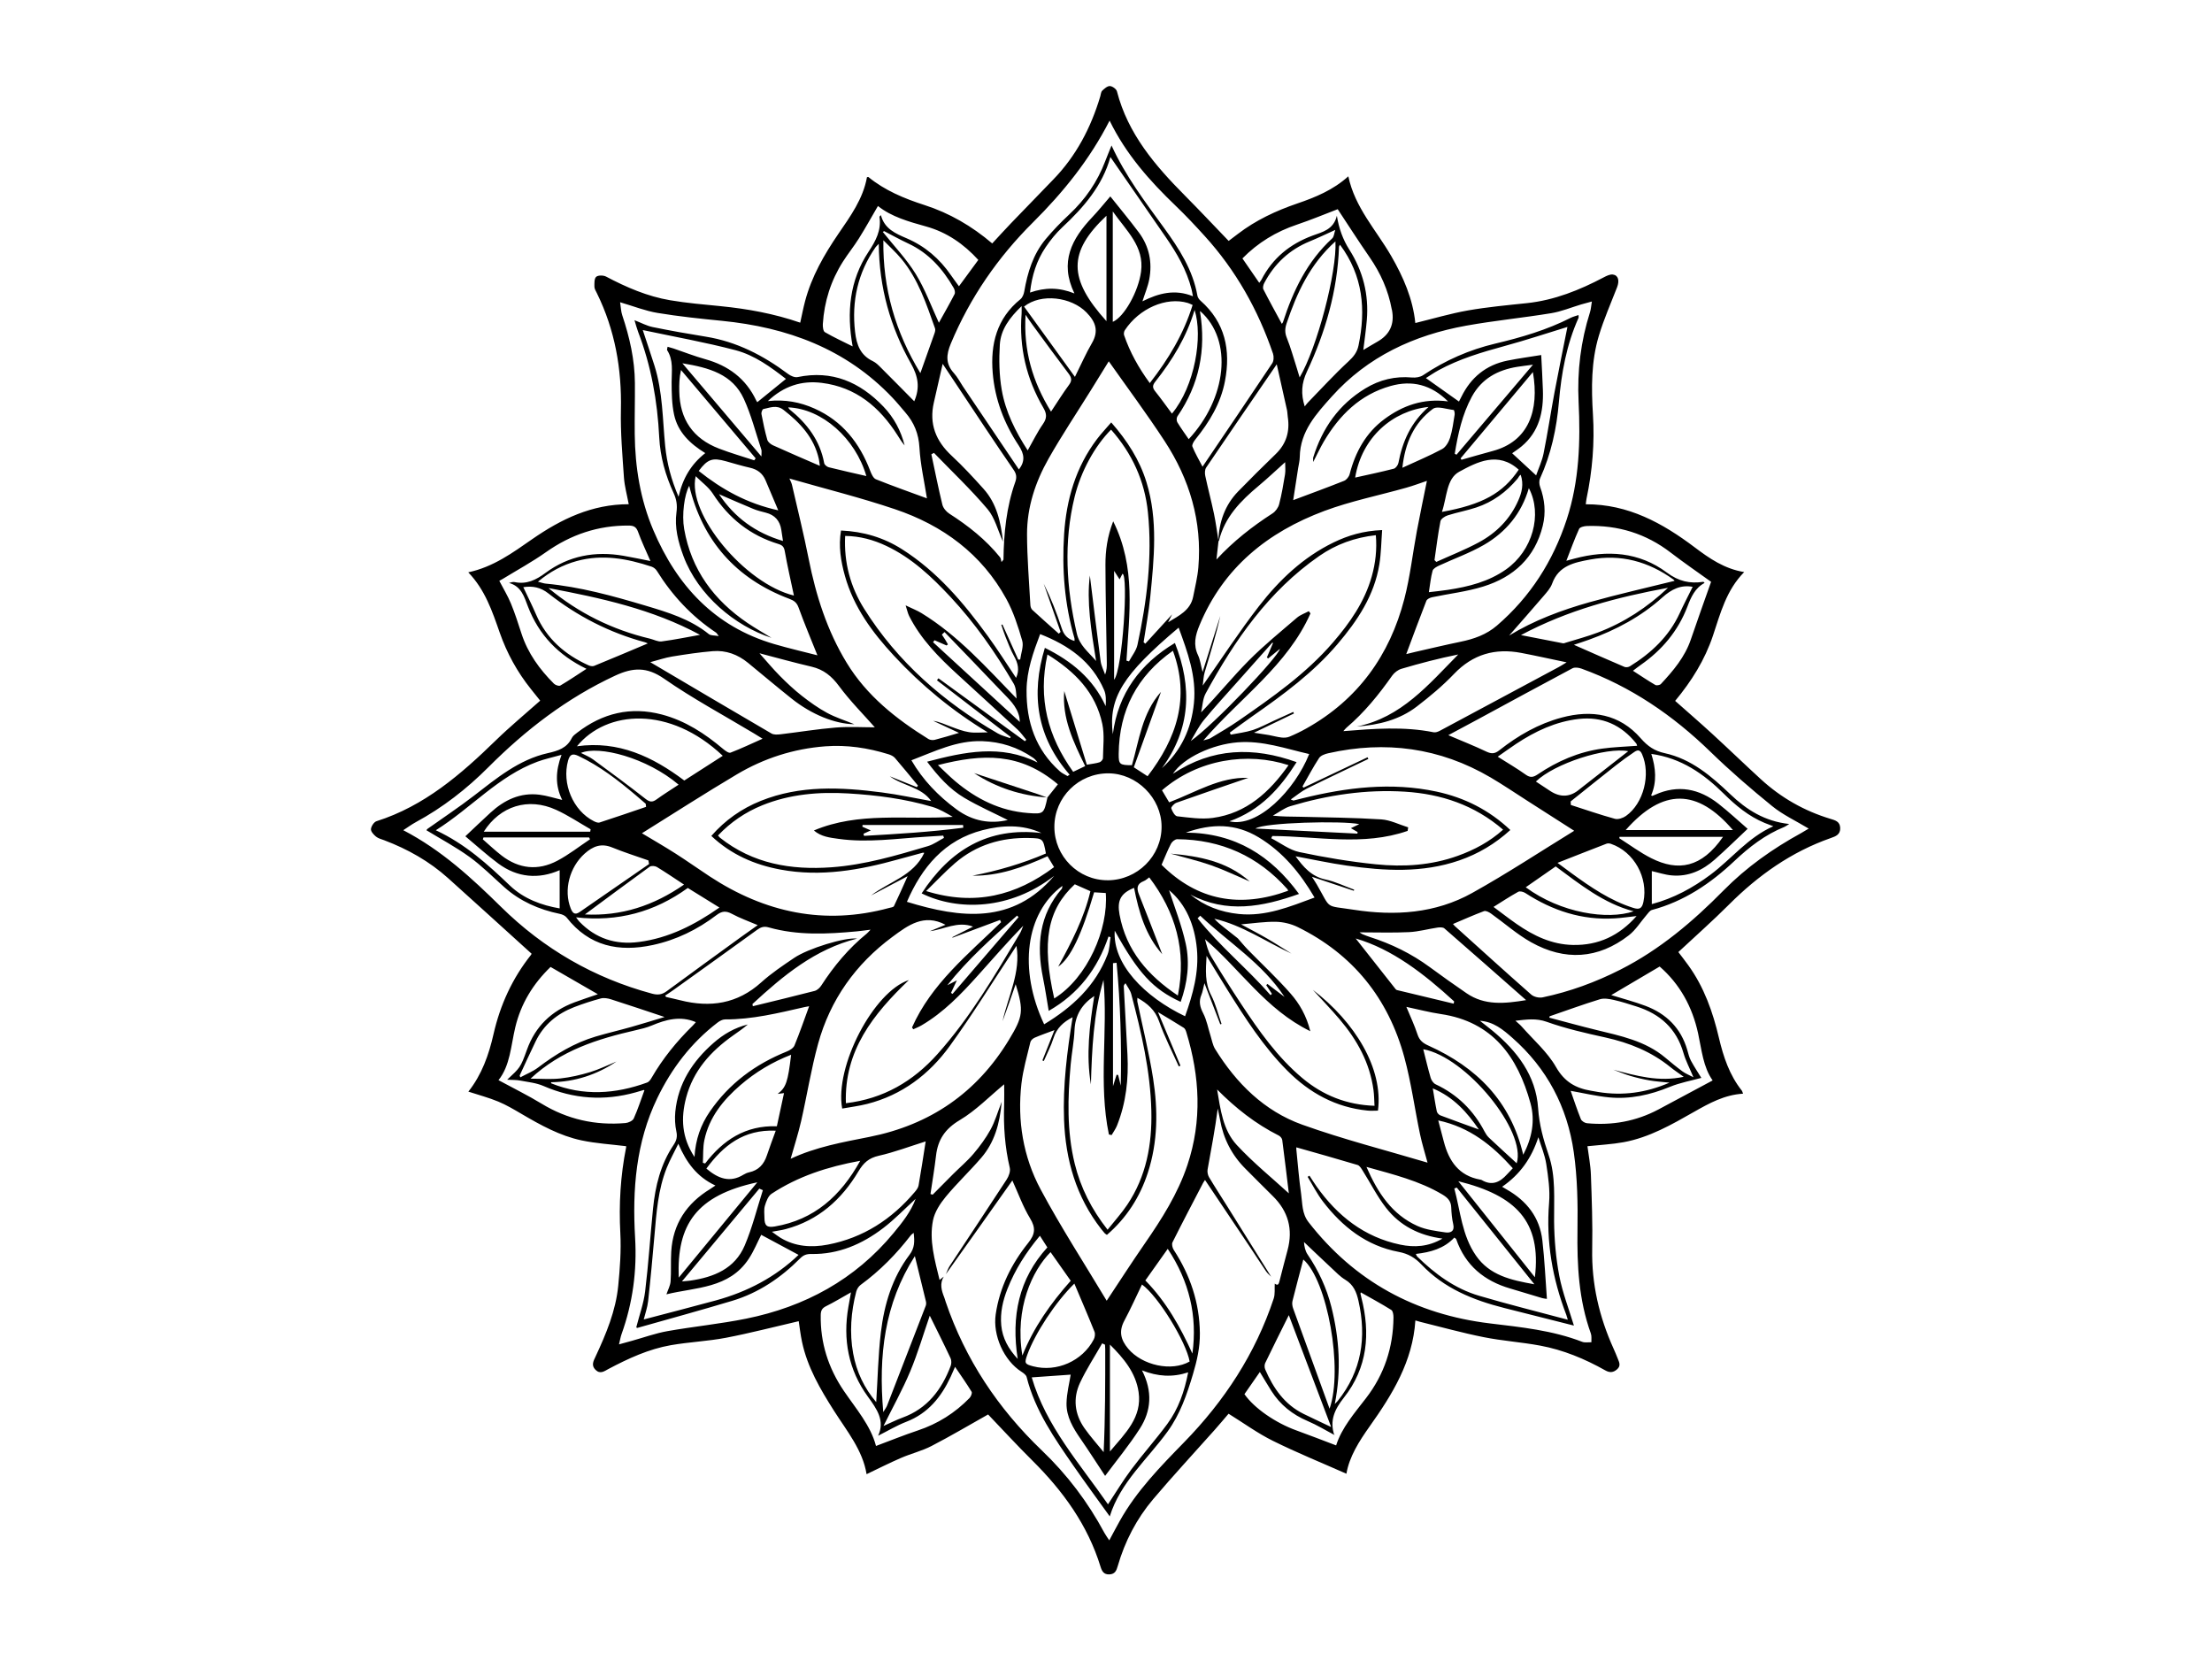 <?xml version="1.0" encoding="UTF-8"?><svg id="a" xmlns="http://www.w3.org/2000/svg" viewBox="0 0 800 600.7"><path d="M573.58,182.35c15.28-.04,27.69,6.79,39.34,15.58,5.28,3.98,10.71,7.76,17.89,8.94-6.5,6.57-8.59,14.91-11.3,23-2.92,8.73-7.73,16.44-13.67,23.58,4.52,4.01,9.03,7.9,13.42,11.93,5.9,5.41,11.66,10.98,17.57,16.39,7.3,6.69,15.7,11.48,25.19,14.34,1.68,.51,3.41,.93,3.51,3.25,.11,2.45-1.66,3.08-3.41,3.69-14.27,5-26.22,13.47-36.84,24.09-5.85,5.85-12.07,11.34-18.28,17.14,1.11,1.47,2.4,3.1,3.61,4.79,5.69,7.89,8.86,16.85,11.06,26.22,1.61,6.84,3.8,13.43,8.25,19.05,.21,.26,.27,.63,.48,1.15-6.71,.4-12.25,3.46-17.75,6.59-8.07,4.59-16.15,9.24-25.43,10.95-4.22,.77-8.54,.97-13.1,1.46,.42,3.32,1.13,6.82,1.25,10.33,.32,8.92,.65,17.85,.47,26.77-.26,12.68,2.53,24.59,7.71,36.05,.57,1.25,1.09,2.53,1.6,3.81,.52,1.28,1.08,2.49-.32,3.72-1.41,1.23-2.7,1.25-4.25,.38-7.4-4.17-15.21-7.41-23.57-8.96-6.77-1.26-13.69-1.71-20.43-3.06-7.72-1.54-15.32-3.66-22.97-5.54-.51-.13-1.01-.3-1.72-.5-.96,14.83-8.32,26.74-16.53,38.3-3.84,5.41-7.38,11-8.41,17.13-8.8-3.9-17.85-7.57-26.58-11.89-5.49-2.71-10.5-6.38-16.04-9.81-1.56,1.82-3.31,3.91-5.11,5.94-7.4,8.32-14.99,16.48-22.18,24.98-5.98,7.08-10.22,15.24-12.8,24.19-.46,1.6-.98,2.9-3.01,2.99-2.05,.09-2.71-1.18-3.2-2.76-4.64-15.08-13.56-27.38-24.62-38.36-5.6-5.56-10.95-11.38-16.05-16.71-6.87,3.86-13.56,7.83-20.46,11.4-3.48,1.8-7.4,2.74-11.02,4.31-4.19,1.81-8.27,3.88-12.47,5.88-1.39-8.67-7.1-15.56-11.81-22.96-4.94-7.78-9.58-15.69-11.53-24.84-.57-2.66-.87-5.37-1.2-7.52-8.83,2.04-17.5,4.3-26.28,5.99-6.58,1.26-13.34,1.53-19.94,2.68-8.03,1.4-15.4,4.8-22.57,8.6-1.51,.8-3,2.02-4.72,.3-1.65-1.64-.69-3.23,.04-4.8,3.81-8.18,7.3-16.51,8.19-25.57,.62-6.3,1.09-12.69,.76-19-.55-10.46,.04-20.77,2.09-31.02,.05-.25,0-.52,0-.46-5.46-.68-10.89-.99-16.16-2.11-7.8-1.66-14.75-5.51-21.58-9.52-2.77-1.62-5.56-3.29-8.51-4.51-3.43-1.42-7.05-2.37-10.78-3.59,.03,.29-.07,.06,0-.03,4.85-6.13,7.38-13.28,9.08-20.77,2.4-10.56,6.8-20.16,13.55-28.65,.16-.2,.23-.48,.21-.43-10.12-9.16-20.12-18.27-30.17-27.3-6.78-6.09-14.59-10.5-23.1-13.72-1.03-.39-2.18-.66-3-1.33-.83-.68-1.89-1.84-1.82-2.7,.09-1.03,1.08-2.57,2.01-2.86,17.32-5.49,30.54-16.95,43.21-29.29,5.06-4.93,10.53-9.44,15.99-14.3-1.1-1.38-2.23-2.79-3.36-4.2-4.93-6.16-8.68-12.97-11.28-20.41-2.7-7.7-5.27-15.47-11.38-21.8,9.11-1.95,16.07-7.1,23.14-12,10.46-7.25,21.56-12.63,34.9-12.63-.63-3.37-1.51-6.48-1.73-9.63-.56-8.16-1.28-16.34-1.1-24.5,.33-14.8-2.14-28.89-8.7-42.21-.36-.74-.87-1.52-.88-2.29-.01-1.24-.09-2.95,.64-3.6,.7-.62,2.61-.59,3.58-.08,7.35,3.88,14.94,7.16,23.15,8.55,6.06,1.03,12.21,1.54,18.34,2.15,9.72,.97,19.27,2.7,28.72,5.96,.6-2.69,1.09-5.26,1.76-7.78,2.36-8.92,6.88-16.79,12.03-24.33,4.35-6.37,8.94-12.64,10.35-20.49,.2-.03,.43-.14,.51-.07,6.02,4.91,13.01,7.79,20.33,10.15,9.01,2.9,17.09,7.59,24.46,13.87,2.33-2.51,4.53-4.95,6.81-7.32,5.04-5.25,10.1-10.48,15.17-15.69,8.35-8.56,13.7-18.81,17.1-30.17,.21-.7,.24-1.6,.7-2.05,.78-.76,1.87-1.72,2.78-1.68,.91,.04,2.33,1.07,2.55,1.92,3.95,15.34,13.77,26.79,24.55,37.65,5.31,5.35,10.48,10.85,15.85,16.43,1-.76,2.16-1.63,3.31-2.51,6.49-4.98,13.8-8.39,21.49-11.02,6.55-2.24,12.92-4.83,18.48-9.83,2.38,11.31,10.08,19.42,15.49,28.78,4.41,7.63,7.86,15.56,8.74,24.27,6.42-1.57,12.66-3.43,19.02-4.55,7.05-1.24,14.21-1.89,21.33-2.64,9.96-1.06,19.02-4.71,27.78-9.32,1.01-.53,2.24-1.15,3.28-1.03,2,.24,2.5,2.19,1.55,4.63-2.25,5.81-4.79,11.54-6.58,17.5-2.8,9.28-2.74,18.91-2.14,28.48,.64,10.28-.21,20.39-2.32,30.44-.13,.61-.17,1.23-.27,2.03Zm-194.82,106.1c1.28-1.62,2.57-3.23,3.84-4.83-13.65-11.57-27.14-11.1-43.39-6.95,2.17,2.03,4.16,4.06,6.32,5.88,7.62,6.4,16.22,10.69,26.27,11.45,5.71,.43,5.72,.28,7.02-5.6l-.05,.06Zm61.94-92.88c-.25,2.25-.51,4.51-.76,6.76,6.18-6.67,12.97-11.96,20.27-16.67,1.09-.7,2.09-2.08,2.41-3.33,.92-3.54,1.54-7.17,2.13-10.79,.22-1.35,.04-2.76,.04-4.41-3.37,3.02-6.37,5.87-9.54,8.52-6.5,5.43-12.33,11.3-14.4,19.91-.01,.06-.16,.08-.24,.12,.28-6.84,2.34-13,7.19-17.98,4.43-4.54,8.92-9.03,13.5-13.43,3.93-3.76,5.25-8.26,4.44-13.52-.13-.82-.11-1.66-.28-2.46-1.18-5.35-2.39-10.7-3.71-16.56-8.86,12.93-17.24,25.1-25.52,37.34-.51,.75-.53,2.06-.33,3.01,.97,4.56,2.18,9.07,3.14,13.64,.68,3.25,1.11,6.57,1.64,9.85Zm7,143.78c1.23,1.39,2.4,2.83,3.69,4.15,5.13,5.25,10.53,10.27,15.36,15.78,3.21,3.66,5.73,7.97,7.14,13.62-16.15-7.88-25.38-22.45-38.07-33.26,.55,2.17,1.1,4.4,2.23,6.27,3.5,5.82,7.14,11.57,10.89,17.24,6.4,9.67,13.07,19.15,22.07,26.7,7.47,6.26,16.03,9.67,26.1,10.02-.12-2.02-.12-3.86-.36-5.65-1.32-9.9-5.97-18.24-12.33-25.71-3.08-3.62-6.4-7.05-9.61-10.57,15.16,11.61,25.53,28.36,23.55,43.68-1.25,0-2.53,.11-3.78-.02-11.48-1.15-20.96-6.36-29.01-14.44-8.64-8.68-15.19-18.91-21.65-29.21-2.46-3.93-4.85-7.9-7.55-12.31-.31,5.23-.66,9.76,1.64,14.21,1.68,3.25,2.55,6.93,3.78,10.41l-.45,.16c-1.82-4.72-3.64-9.44-5.74-14.89-.5,1.98-.64,3.15-1.09,4.19-1.02,2.4-.55,4.41,.65,6.72,1.28,2.47,1.77,5.35,2.63,8.04,.52,1.64,.79,3.44,1.67,4.86,7.66,12.38,17.76,22.43,31.52,27.36,14.93,5.35,30.36,9.27,45.31,13.73-.86-3.23-1.97-6.72-2.72-10.29-1.94-9.25-3.19-18.67-5.66-27.77-5.8-21.34-18.58-37.29-38.55-47.12-2.38-1.17-5.22-1.86-7.86-1.92-4.15-.08-8.32,.57-12.65,.93,3.18,1.72,6.32,3.33,9.37,5.1,3,1.74,5.91,3.64,8.87,5.47-9.3-4.29-17.74-10.25-27.91-12.61,1.04,1.2,2.24,2.15,3.44,3.11,1.69,1.34,3.39,2.68,5.09,4.02Zm-105.62,121.44c.45-.99,.77-2.05,1.36-2.95,6.87-10.44,13.82-20.83,20.63-31.31,.77-1.18,1.42-2.96,1.13-4.22-1.77-7.49-2.31-15.06-2.04-22.72,.09-2.6,.01-5.2,.01-7.49-5.35,4.41-10.22,9.47-16.05,12.94-5.29,3.14-7.92,7.03-8.59,12.84-.54,4.64-1.33,9.26-2.01,13.89l.79,.24c2.45-2.47,4.89-4.96,7.35-7.41,2.48-2.47,5.18-4.74,7.43-7.39,2.3-2.71,4.45-5.64,6.16-8.75,1.6-2.91,2.52-6.19,4.03-10.05-.7,7.99-2.63,14.73-7.41,20.28-4.14,4.81-8.78,9.18-12.82,14.07-2.04,2.47-4.01,5.49-4.62,8.54-1.44,7.23,.62,14.28,2.38,21.55l1.51-1.21c-1.54,2.53-.82,5.01,.17,7.49,.2,.51,.34,1.05,.51,1.57,7.09,20.87,18.96,38.64,34.83,53.83,9.11,8.71,16.62,18.64,22.58,29.75,.44,.82,1.02,1.58,1.77,2.73,1.42-2.64,2.57-4.82,3.77-6.97,6.08-10.89,14.71-19.69,23.32-28.52,14.58-14.94,25.76-32.01,32.37-51.91,.56-1.67,.28-3.62,.39-5.44,1.18,.89,1.46,.12,1.71-.88,.95-3.73,1.91-7.46,2.91-11.17,2.06-7.61,.27-14.14-5.38-19.66-3.29-3.22-6.51-6.51-9.77-9.76-4.98-4.96-8.05-10.9-9.26-17.81-.24-1.35-.55-2.68-.83-4.02-.96,7.48-2.37,14.75-3.67,22.05-.15,.87,.07,1.98,.52,2.75,2.11,3.55,4.38,7.02,6.57,10.52,5.31,8.49,10.61,16.99,15.91,25.49-.62-.64-1.34-1.21-1.83-1.93-1.97-2.89-3.85-5.83-5.79-8.73-5.4-8.07-10.82-16.14-16.31-24.32-.29,.44-.51,.72-.68,1.04-3.72,7.15-7.48,14.28-11.08,21.49-.35,.69-.02,2.03,.46,2.77,5.96,9.15,9.31,19.09,9.44,30.06,.06,5.11-1.02,9.91-2.5,14.87-2.21,7.39-4.64,14.47-9.19,20.74-7.3,10.06-17.11,18.4-20.9,30.68-4.41-6.14-8.82-12.1-13.04-18.19-6.96-10.04-13.97-20.07-17.02-32.2-.18-.73-1.09-1.41-1.81-1.87-6.45-4.1-10.49-13.24-9.38-20.81,1.42-9.74,5.69-18.23,11.71-25.77,2.56-3.2,2.85-5.44,.71-8.96-2.57-4.23-4.26-9-6.4-13.68-3.69,5.21-7.35,10.38-11.01,15.55-4.36,6.14-8.72,12.28-13.09,18.42Zm-.11-126.37c-7.8-4.15-13.54,.16-19.23,4.37-13.31,9.85-22.48,22.73-26.87,38.67-2.53,9.19-4.01,18.66-6.13,27.96-1.03,4.49-2.46,8.89-3.79,13.61,9.19-4.31,18.86-6,28.47-7.91,21.95-4.36,38.84-15.92,50.47-35.1,5.13-8.47,5.4-10.43,2.44-20.12-.82,2.34-1.59,4.57-2.38,6.81-.78,2.19-1.57,4.38-2.36,6.57,2.06-9.17,6.63-17.75,5.03-27.24-.08,.11-.41,.62-.74,1.13-7.76,11.72-15.14,23.7-23.38,35.07-7.44,10.27-17.3,17.76-29.89,20.96-2.96,.75-6.02,1.13-9.02,1.67-2.81-15.17,11.33-42.28,24.12-46.47-12.87,12.3-23.43,25.49-22.78,44.53,13.61-1.59,24.33-7.94,33.07-17.7,11.84-13.23,20.78-28.48,29.83-43.64,.53-.88,.84-1.89,1.25-2.84-5.73,5.89-11.02,11.99-16.42,18-6.1,6.79-12.41,13.37-20.39,18.04-.94,.55-1.97,.95-2.96,1.41l-.47-.65c7-15.78,20.23-26.41,32.22-38.07l-.38-.81-17.18,6.41-.08-.19c2.49-1.27,4.98-2.53,7.49-3.81-5.58-2.1-10.43,1.01-15.59,1.64,1.9-.78,3.8-1.55,5.65-2.31Zm-64.26-189.38c6.23-.68,11.66,.38,16.83,2.68,10.09,4.49,16.36,12.45,20.2,22.58,.43,1.12,1.1,2.63,2.04,3.01,6.07,2.44,12.24,4.61,18.46,6.9-.94-6.04-2.36-12.17-2.71-18.36-.28-5.02-1.95-9.06-5.11-12.71-1.56-1.81-3.07-3.67-4.72-5.4-16.77-17.64-37.98-25.39-61.66-27.73-7.76-.77-15.54-1.58-23.23-2.85-4.37-.72-8.59-2.41-13.54-3.86,.28,1.8,.31,3.31,.77,4.68,2.67,7.97,4.52,16.08,4.58,24.52,.05,6.17-.13,12.34-.06,18.5,.13,11.96,2.02,23.64,6.71,34.68,8.53,20.11,22.19,34.92,43.75,41.23,5.2,1.52,10.5,2.74,15.61,4.06-2.33-5.85-4.73-11.5-6.81-17.26-.65-1.78-1.6-2.52-3.28-3.14-19.49-7.32-31.49-21.18-36.27-40.89-1.76,3.13-2.74,10.5-1.83,15.64,2.59,14.74,10.75,25.72,22.93,33.97,2.81,1.9,5.77,3.58,8.66,5.36-13.15-4.25-26.56-15.34-31.85-29.55-1.91-5.14-3.28-10.41-2.52-15.89,.35-2.53,0-4.67-1.03-6.89-2.95-6.4-4.86-13.14-5.21-20.16-.65-13.13-2.92-25.88-7.64-38.17-.49-1.29-.82-2.63-1.31-4.2,2.47,.95,4.46,2.05,6.58,2.48,6.37,1.3,12.78,2.44,19.19,3.47,11.18,1.79,20.85,6.81,29.8,13.5,.92,.69,2.38,1.33,3.4,1.12,12.51-2.6,22.58,1.81,31.07,10.68,3.78,3.95,6.32,8.68,7.66,14.03-1.02-1.15-1.79-2.45-2.6-3.73-6.47-10.15-15.02-17.36-27.39-18.89-7.3-.91-13.7,1.14-19.49,6.6Zm293.19-31.1c0,.51,.08,.81-.01,1.02-4.35,9.68-6.19,19.93-7.09,30.42-.82,9.57-2.83,18.86-6.83,27.66-.38,.84-.3,2.11,.03,3.01,1.69,4.62,2.13,9.28,.96,14.08-2.83,11.56-10.56,18.56-21.5,21.96-6.01,1.87-12.37,2.58-18.56,3.89-.75,.16-1.79,.66-2.03,1.27-2.5,6.38-4.86,12.81-7.28,19.28,.82-.2,2.03-.51,3.24-.79,5.46-1.24,10.9-2.54,16.38-3.67,4.84-1,9.33-2.55,13.17-5.85,12.1-10.41,20.31-23.33,25.26-38.43,4.54-13.88,4.98-28.18,4.28-42.56-.54-11.06,.78-21.81,4.13-32.35,.34-1.08,.4-2.25,.67-3.85-1.63,.45-2.75,.73-3.87,1.06-3.6,1.07-7.13,2.56-10.81,3.16-10.23,1.68-20.59,2.68-30.79,4.52-18.83,3.4-35.6,11.15-48.58,25.61-5.58,6.23-11.45,12.57-11.59,21.84-.02,1.36-.37,2.73-.59,4.09-.61,3.92-1.22,7.84-1.79,11.55,6.27-2.36,12.38-4.58,18.41-6.99,.87-.35,1.77-1.48,2.01-2.42,2.06-7.99,5.86-14.92,12.56-19.89,6.65-4.93,14.09-7.59,23.02-6.41-6.14-6.1-13.05-7.74-20.78-5.57-11,3.09-18.52,10.54-24.16,20.12-1.31,2.23-2.39,4.59-3.82,7.36,0-.94-.09-1.33,.01-1.66,3.28-10.58,9.27-19.12,18.84-24.94,5.18-3.15,10.79-4.5,16.89-3.95,1.32,.12,2.95-.13,4.01-.84,8.03-5.39,16.73-9.2,26.1-11.42,9.4-2.23,18.62-4.92,27.27-9.32,.85-.43,1.81-.65,2.82-1Zm76.2,184.03c-1.01,.61-1.36,.89-1.77,1.06-6.94,2.8-12.7,7.26-18.1,12.36-8.59,8.1-18.19,14.58-29.8,17.67-.74,.2-1.32,1.1-1.89,1.76-2.15,2.48-3.92,5.44-6.46,7.41-11.12,8.62-23.15,9.3-35.29,2.52-5.17-2.89-9.69-6.94-14.55-10.4-.72-.51-1.87-1.12-2.53-.87-3.75,1.4-7.41,3.04-11.22,4.65,.27,.3,.49,.59,.75,.83,9.16,8.25,18.28,16.55,27.54,24.69,.96,.85,2.86,1.28,4.14,1.01,9.83-2.06,19.19-5.5,28.17-10.06,14.22-7.22,26.17-17.36,37.26-28.61,8.28-8.4,17.78-15.11,28.08-20.75,.83-.46,1.64-.97,2.71-1.61-4.66-2.81-9.32-4.97-13.19-8.11-7.7-6.25-15.23-12.75-22.34-19.66-13.57-13.19-28.81-23.62-46.66-30.08-.99-.36-2.41-.56-3.24-.12-11.52,6.12-22.96,12.36-34.43,18.57-3.46,1.87-6.92,3.72-10.48,5.62,4.78,2.04,9.36,3.84,13.79,5.95,1.84,.87,3.05,.78,4.65-.48,6.76-5.34,14.14-9.58,22.53-11.83,10.97-2.95,20.96-1.31,28.64,7.5,2.52,2.89,5.01,4.57,8.64,5.36,9.65,2.11,16.86,8.3,23.76,14.88,5.85,5.58,12.4,9.77,21.28,10.74Zm-147.23-106.3c-.33,4.38-.36,8.42-1,12.36-1.82,11.29-7.92,20.41-15.15,28.9-8.8,10.33-19.62,18.28-30.65,25.98-2.8,1.95-5.53,3.99-8.29,6l.33,.75c2.67-.54,5.41-.84,7.99-1.67,2.6-.84,5.03-2.21,7.54-3.34,2.36-1.07,4.73-2.14,7.09-3.21l.24,.57c-4.63,2.23-9.26,4.45-14.45,6.95,2.31,.36,3.85,.57,5.37,.84,1.53,.28,3.04,.72,4.59,.9,.94,.11,2.02,.05,2.87-.31,2.11-.88,4.19-1.89,6.18-3.01,18.61-10.44,30.08-26.41,35.37-46.8,2.09-8.05,3-16.41,4.54-24.61,1.14-6.09,2.43-12.15,3.62-18.08-2.3,.77-4.84,1.73-7.45,2.47-9.88,2.79-20.03,4.82-29.61,8.39-20.49,7.64-36.56,20.51-45.19,41.36-1.51,3.64-2.32,7.04-.53,10.81,.78,1.64,.99,3.55,1.65,6.09,2.28-7.22,4.34-13.75,6.4-20.28-1.5,6.9-3.63,13.59-5.63,20.33-.47,1.6-.5,3.33-.72,4.86,6.81-9.68,13.18-19.48,20.31-28.68,7.36-9.5,16.03-17.76,27.05-23.1,5.24-2.54,10.73-4.18,17.51-4.46ZM401.3,43.61c-7.19,14.09-16.78,25.94-27.71,36.81-12.72,12.65-22.73,27.14-29.69,43.77-1.72,4.11-1.96,7.37,1.11,10.75,1.28,1.41,2.17,3.19,3.24,4.79,6.75,10.02,13.5,20.04,20.25,30.04,2.32-3.01,1.99-5.56-.1-8.72-5.23-7.9-8.58-16.64-9.37-26.18-.87-10.43,1.44-19.72,10.02-26.67,.74-.6,1.21-1.79,1.38-2.78,1.19-6.88,3.19-13.45,7.72-18.9,2.64-3.18,5.54-6.16,8.56-8.98,5.82-5.44,10.19-11.81,13.01-19.25,.67-1.76,1.4-3.49,2.28-5.68,5.08,11.12,12.15,20.39,18.99,29.81,5.42,7.46,10.42,15.15,12.07,24.5,.12,.66,.61,1.36,1.12,1.81,8.94,7.88,10.98,17.87,8.85,29.07-1.53,8.07-5.67,14.86-10.75,21.16-.56,.7-1.28,1.9-1.04,2.51,.97,2.39,2.29,4.63,3.67,7.29,8.58-12.68,16.95-24.99,25.2-37.38,.58-.87,.64-2.46,.29-3.5-5.4-15.84-13.46-30.17-24.75-42.58-3.34-3.68-6.74-7.32-10.33-10.76-9.47-9.07-18.11-18.77-24.03-30.95ZM154.23,300.22c.04-.06,.16-.33,.36-.48,5.6-3.99,11.35-7.78,16.79-11.98,8.24-6.35,16.28-13.07,26.74-15.42,3.71-.83,6.91-1.82,8.7-5.49,.38-.78,1.23-1.37,1.95-1.93,9.15-7.05,19.31-9.52,30.6-6.54,8.45,2.23,15.56,6.88,22.15,12.45,.77,.65,2.04,1.58,2.68,1.34,3.88-1.49,7.64-3.28,11.6-5.04-1.13-.69-2.13-1.33-3.15-1.94-10.87-6.53-22.09-12.55-32.48-19.77-6.24-4.33-11.25-4.09-17.73-1.08-17.45,8.12-32.33,19.58-45.81,33.09-7.84,7.85-16.52,14.62-26.31,19.91-1.42,.77-2.73,1.74-4.47,2.87,13.82,7.19,24.73,17.27,35.37,27.74,15.45,15.2,33.62,25.72,54.6,31.37,2.1,.57,3.63,.35,5.33-.91,8.88-6.55,17.83-13.02,26.76-19.51,1.97-1.43,3.97-2.82,6.13-4.36-3.32-1.42-6.45-2.52-9.33-4.08-2.16-1.16-3.62-1.04-5.61,.47-6.87,5.23-14.53,8.98-23.01,10.8-12.24,2.63-23.02,.48-31.16-9.94-.54-.69-1.61-1.15-2.51-1.33-7.52-1.56-14.32-4.55-20.1-9.7-4.11-3.67-8.03-7.63-12.47-10.85-4.95-3.59-10.4-6.49-15.65-9.7Zm214.01-61.69l.73-.05c.29-2.28,1.31-4.78,.73-6.8-1.5-5.17-3.18-10.42-5.75-15.11-8.91-16.27-22.99-26.61-40.26-32.43-12.54-4.23-25.42-7.43-38.19-11.1,.27,.65,.73,1.43,.93,2.28,2.05,8.92,4.26,17.82,6.04,26.79,2.63,13.25,6.67,25.95,13.73,37.54,7.27,11.95,17.91,20.34,29.58,27.59,.6,.37,1.58,.47,2.29,.29,2.81-.71,5.59-1.58,8.76-2.51-3.33-1.55-6.33-2.95-9.33-4.36,2.3,.34,4.33,1.33,6.44,2.11,2.13,.79,4.3,1.64,6.53,1.99,2.14,.34,4.37,.07,6.77,.07-12.73-7.7-23.97-16.97-33.96-27.74-7.81-8.42-14.55-17.56-17.7-28.84-1.48-5.31-2.38-10.7-1.42-16.41,8.1,.36,15.39,2.53,22.03,6.74,12.75,8.08,22.29,19.37,31.04,31.39,3.6,4.94,6.86,10.12,10.24,15.16,1.31-2.78,.72-5.29-.72-7.86-1.25-2.23-2.14-4.66-3.11-7.04-.57-1.4-1-2.86-1.5-4.29l.4-.11c1.91,4.23,3.82,8.47,5.73,12.7Zm13.15,133.96c-2.76,1.04-5.01,1.81-7.18,2.75-.64,.28-1.4,.95-1.55,1.57-1.18,4.99-2.66,9.97-3.24,15.04-1.54,13.39,.62,26.45,6.93,38.24,7.42,13.86,16.02,27.1,23.9,40.27,4.56-6.87,9.03-13.82,13.73-20.61,6.19-8.95,12.01-18.1,15.47-28.48,5.35-16,4.48-32.02-.39-47.97-.18-.59-.45-1.32-.92-1.62-2.86-1.82-5.79-3.54-9.34-5.68,2.93,6.98,5.53,13.17,8.13,19.36l-.61,.26c-2.42-5.43-5.17-10.73-7.13-16.32-1.44-4.11-4.21-6.43-7.84-8.48,0,.6-.08,1.05,.01,1.46,1.92,9.24,4.22,18.42,5.68,27.73,1.79,11.44,1.73,22.92-1.92,34.11-2.88,8.82-7.73,16.35-14.79,22.43-.41-.3-.66-.42-.83-.62-.43-.48-.83-.98-1.23-1.49-9.06-11.6-12.9-24.99-13.44-39.48-.47-12.44,1.1-24.73,3.1-37.12-3.35,1.73-5.78,3.94-6.92,7.56-.9,2.85-2.32,5.53-3.5,8.28l-.51-.22c1.41-3.54,2.81-7.07,4.38-11Zm153.82-3.37c1.54,1.21,3.11,2.4,4.63,3.65,8.86,7.34,15.67,16.19,16.44,27.96,.4,5.99,1.9,11.36,3.79,16.88,2.68,7.8,1.9,15.96,1.99,24.06,.07,6.57,.64,13.22,1.87,19.67,1.17,6.13,3.5,12.05,5.3,18.01-8.44-2.13-16.85-4.25-25.26-6.38-11.2-2.84-21.69-7.08-29.85-15.67-2.33-2.45-4.76-3.95-8.31-4.61-11.58-2.17-20.34-9.06-27.36-18.22-2.12-2.76-3.7-5.93-5.53-8.92l.67-.4c.86,1.3,1.67,2.63,2.57,3.89,7.55,10.66,17.26,18.32,30.26,21.04,5.06,1.06,10.16,.8,15.26-2.19-8.55-1.14-15.4-4.73-20.37-11.09-3.25-4.15-5.64-8.97-8.47-13.46-.49-.79-1.1-1.84-1.86-2.07-7.35-2.21-14.74-4.27-22.12-6.37,0-.19-.07,.25-.03,.67,.55,5.4,.97,10.81,1.74,16.18,.5,3.47,.24,7.06,2.69,10.21,16.72,21.47,38.76,33.36,65.58,36.6,11.32,1.37,22.63,2.5,33.38,6.66,.98,.38,2.22,.12,3.33,.16-.05-1.05,.15-2.2-.19-3.15-4.39-12.15-5.03-24.72-4.84-37.51,.14-9.35-.02-18.81-1.34-28.05-2.32-16.33-9.69-30.36-22.21-41.37-3.35-2.95-6.83-5.88-11.79-6.17Zm-303.07-67.82c3.88,2.33,8.09,4.75,12.18,7.36,4.19,2.67,8.23,5.56,12.38,8.28,20,13.1,41.48,17.74,64.9,11.38,.6-.16,1.51-.25,1.71-.66,1.63-3.37,3.13-6.8,4.94-10.82-4.88,2.58-9.05,4.77-13.21,6.97,6.54-5.03,15.34-7.07,19.23-15.4-.18-.02-.37-.1-.53-.06-2.92,.78-5.84,1.57-8.76,2.38-14.01,3.91-28.12,6.44-42.71,3.72-9.4-1.75-17.83-5.41-25.01-12.17,5.02-5.74,10.98-9.9,17.88-12.67,14.24-5.73,28.99-4.97,43.77-3.06,6.06,.78,12.05,2.09,17.88,3.13-3.57-5.12-10.19-5.46-14.99-8.96,3.26,1.31,6.51,2.61,9.77,3.92l.44-.54c-2.77-3.35-5.51-6.73-8.35-10.02-.56-.65-1.51-1.08-2.36-1.34-7.44-2.31-15.04-3.45-22.83-2.86-11.46,.87-22.18,4.32-32.01,10.16-11.66,6.92-23.06,14.27-34.29,21.27Zm60.47,62.57c-.4,.07-1,.17-1.6,.3-9.5,2.16-18.96,4.51-28.81,4.46-.9,0-1.93,.57-2.69,1.15-9.54,7.3-16.63,16.6-21.82,27.36-7.7,15.97-9.02,33.04-8,50.37,.71,12.03-.84,23.63-4.9,34.94-.35,.97-.51,2.02-.92,3.69,1.99-.55,3.36-.92,4.73-1.3,4.24-1.18,8.42-2.7,12.73-3.47,9.49-1.69,19.12-2.62,28.55-4.53,21.18-4.29,39.33-14.1,53.27-30.93,3.18-3.83,6.31-7.79,8-12.39-3.87,3.53-7.56,7.4-11.76,10.6-7.61,5.8-16.16,9.51-25.95,9.34-1.75-.03-2.86,.38-4.05,1.58-6.97,7.01-15.01,12.47-24.52,15.34-11.39,3.43-22.88,6.55-34.33,9.8-.13,.04-.31-.13-.43-.18,1.1-4.34,2.67-8.6,3.21-12.99,1.21-9.94,1.85-19.95,2.85-29.92,.82-8.21,2.75-16.11,7.45-23.08,1.03-1.53,1.42-2.92,1-4.85-.5-2.3-.61-4.77-.39-7.12,1-10.27,6.26-18.27,13.83-24.9,3.6-3.16,7.68-5.54,12.41-6.68-1.74,1.48-3.61,2.76-5.46,4.07-8.01,5.68-14.3,12.65-16.87,22.43-1.92,7.31-1.64,14.31,3.03,21.42,.38-6.38,2.28-11.66,5.55-16.42,6.99-10.17,16.47-17.15,27.85-21.73,1.07-.43,2.38-1.23,2.77-2.19,1.91-4.65,3.55-9.41,5.29-14.16Zm129.84-138.84c3.82-2.34,8.11-4.29,9.08-9.29,.68-3.51,1.57-7.01,1.87-10.55,1.4-16.67-3.17-31.89-12.21-45.71-6.47-9.89-13.54-19.39-20.19-28.83-2.02,3.27-4.23,6.85-6.45,10.43-5.14,8.27-10.56,16.37-15.35,24.83-4.75,8.39-7.78,17.54-7.76,27.29,.02,8.54,.75,17.07,1.21,25.6,.03,.6,.28,1.35,.7,1.74,3.15,2.91,6.38,5.75,9.58,8.61l.65-.64c-2.04-5.82-4.07-11.64-6.11-17.45,2.61,5.24,4.74,10.66,6.53,16.18,.79,2.43,2.14,3.83,4.6,4.54,0-.41,.06-.69,0-.94-3.59-12.33-4.58-24.94-3.75-37.68,.81-12.5,4.19-24.21,11.88-34.36,1.57-2.07,3.38-3.97,5.16-6.05,5.83,6.66,10.26,13.55,12.74,21.6,4.24,13.74,2.73,27.68,1.37,41.59-.54,5.46-1.59,10.87-2.4,16.3l.61,.53c3.26-3.56,6.52-7.12,9.71-10.61-.44,.86-.96,1.87-1.47,2.89Zm52.03,92.03c.82,1.3,1.34,2.05,1.79,2.83,5.29,9.15,2.63,7.43,13.3,9.08,14.91,2.31,29.54,1.36,42.88-6.07,12.69-7.07,24.84-15.09,36.88-22.48-5.46-3.49-11.09-7.1-16.74-10.71-4.49-2.87-8.9-5.87-13.49-8.57-18.39-10.78-38.05-13.4-58.74-8.75-1.19,.27-2.7,.81-3.3,1.73-2.17,3.31-4.02,6.84-5.99,10.28l.35,.43c7.73-3.66,15.45-7.32,23.18-10.99l.28,.6c-7.43,3.56-14.89,7.07-22.27,10.74-1.94,.96-3.63,2.43-5.79,3.91,.82,.34,.92,.42,.99,.4,1.06-.26,2.12-.54,3.18-.8,16.04-3.95,32.19-5.95,48.59-2.43,10.07,2.17,18.97,6.63,26.65,13.88-5.5,5-11.58,8.62-18.43,10.99-13.37,4.61-27,3.82-40.65,1.89-6.25-.88-12.42-2.24-18.6-3.38,2.78,3.79,5.7,7.32,10.85,8.4,3.55,.75,6.91,2.42,10.36,3.68l-.14,.39c-4.83-1.61-9.66-3.23-15.15-5.06Zm-75.38,37.26c-3.64,12.33-4.19,25.05-4.56,37.81-1.81-10.71-.48-21.32,1.22-31.97-4.51,3.01-6.92,6.96-7.15,12.38-.17,4.12-1.01,8.21-1.38,12.33-1.08,12.04-1.45,24.07,1.46,35.95,2.13,8.66,6.06,16.46,11.88,23.86,2.52-3.17,5.07-5.96,7.14-9.06,6.86-10.24,8.97-21.78,8.69-33.88-.33-14.44-3.61-28.4-7.27-42.27-.37-1.39-1.37-2.62-2.07-3.92-.59,.58-.65,.91-.63,1.24,.44,8.18,.91,16.36,1.33,24.54,.45,8.82-.49,17.45-3.79,25.71-.48,1.2-1.28,2.27-1.93,3.41l-.99-.2c-3.86-18.49-.3-37.27-1.96-55.91Zm8.29-115.43l.92,.28c1.05-1.99,2.61-3.87,3.07-5.98,3.4-15.79,5.44-31.73,3.78-47.92-1.16-11.4-5.74-21.32-13.33-29.91-5.92,5.96-10.91,15.1-13.16,24.24-4.07,16.54-3.03,32.96,.76,49.43,1,4.37,4.05,6.56,6.99,9.99-1.82-11.16-3.46-21.61-2.26-30.9,1.18,9.49,2.47,20.25,3.9,30.99,.22,1.65,1.06,3.22,1.62,4.83,.61-1.59,.63-2.97,.61-4.34-.17-11.79-.46-23.57-.49-35.36-.01-5.09,.65-10.16,2.8-15.73,8.32,16.68,5.8,33.61,4.8,50.38Zm-36.73,29.14l.52-.51c-1.04-1.23-1.96-2.59-3.13-3.67-7.22-6.69-14.5-13.32-21.76-19.97-6.81-6.23-13.27-12.76-17.49-21.13-.48-.96-.69-2.06-1.27-3.84,2.44,1.18,4.17,1.84,5.71,2.78,13.33,8.15,23.55,19.74,34.41,30.9-.13-1.86-.15-3.87-1.04-5.38-6.57-11.21-13.97-21.84-22.86-31.36-6.8-7.29-14.01-14.1-23.17-18.43-4.67-2.21-9.56-3.56-14.92-3.62-.48,9.64,1.91,18.43,6.88,26.35,12.09,19.27,28.77,33.74,48.32,45.06,1.36,.79,2.96,1.15,4.45,1.71l.21-.43c-8.89-6.83-17.78-13.66-26.66-20.49l.54-.72c10.42,7.58,20.84,15.17,31.26,22.75Zm64.55-.28c1.34-.41,2-.47,2.51-.78,3.44-2.09,6.95-4.09,10.26-6.39,12.18-8.45,24.35-16.92,34.13-28.28,6.11-7.09,11.4-14.66,13.99-23.81,1.38-4.88,1.93-9.84,1.49-14.96-7.63,.84-14.41,3.32-20.46,7.52-18.34,12.71-30.62,30.49-41.09,49.71-1.08,1.99-1.12,4.55-1.64,6.84,6.02-6.22,11.3-12.74,17.17-18.67,5.48-5.53,11.57-10.47,17.48-15.55,1.21-1.04,2.85-1.59,4.3-2.37l.6,.81c-8.31,18.78-25.3,30.37-38.74,45.93Zm-93.81,35.24l-.27-.82c-2.09,.13-4.19,.27-6.28,.4-10.55,.65-21.08,2.26-31.67,.76-3.06-.43-6.22-.76-8.82-3.02,16.24-6.87,33.38-3.77,50.21-4.93-2.4-1.38-4.78-2.82-7.36-3.59-9.91-2.94-20.12-4.26-30.4-4.87-10.64-.63-21.15,.23-31.17,4.3-6.09,2.48-11.41,6.1-15.97,10.91,.37,.41,.53,.64,.73,.8,11.88,9.43,25.7,11.74,40.31,10.69,11.98-.86,23.47-4.26,34.91-7.66,2.04-.61,3.86-1.96,5.78-2.97Zm118.75-.66l-.4,.79c3.37,1.71,6.56,4.23,10.13,4.99,9.14,1.93,18.41,3.49,27.7,4.43,10.01,1.02,20.04,.4,29.67-3.07,5.98-2.15,11.5-5.09,16.36-9.45-10.37-8.93-22.38-12.91-35.54-13.74-14.1-.89-27.88,1.2-41.36,5.23-2.26,.68-4.25,2.27-6.37,3.44,3.49,.39,6.62,.33,9.74,.4,9.82,.25,19.65,.32,29.45,.95,3.3,.21,6.51,1.88,9.76,2.88-.07,.43-.13,.85-.2,1.28-16.07,5.59-32.6,1.93-48.95,1.85Zm-143.74-39.3c-4.12-4.68-8.94-9.5-12.95-14.92-2.67-3.61-5.59-6-9.92-7.02-6.34-1.48-12.62-3.23-18.87-4.86,2.57,2.87,4.85,5.63,7.36,8.16,2.52,2.55,5.15,5.02,7.97,7.23,2.88,2.26,5.91,4.42,9.12,6.16,3,1.63,6.33,2.67,9.86,4.11-7.03-.09-15.49-3.53-22.65-9.24-5.33-4.24-10.53-8.64-15.79-12.95-3.71-3.04-8-4.63-12.77-4.23-4.93,.41-9.84,1.15-14.73,1.95-2.5,.41-4.93,1.26-7.86,2.03,15,8.85,29.37,17.36,43.81,25.78,.88,.52,2.25,.42,3.36,.29,6.64-.78,13.26-1.89,19.92-2.43,4.83-.39,9.73-.08,14.16-.08Zm84.17,55.29c10.76-.03,19.57-8.79,19.52-19.44-.04-10.29-8.94-19.19-19.23-19.23-10.79-.04-19.55,8.64-19.54,19.37,0,10.63,8.67,19.32,19.25,19.29Zm90.2-55.61c16.04-3.26,25.88-15.17,36.61-26.04-6.97,1.39-13.77,3.18-20.52,5.17-1.26,.37-2.58,1.37-3.35,2.45-4.84,6.87-10.08,13.36-16.52,18.83-.38,.32-.69,.74-1.16,1.27,11.09-.89,21.89-1.75,32.65,.41,.7,.14,1.6-.19,2.27-.55,14.34-7.66,28.67-15.35,42.99-23.04,.72-.39,1.41-.84,2.84-1.7-6.05-1.26-11.22-2.42-16.42-3.41-9.43-1.8-17.49,.47-24.3,7.6-4.11,4.3-8.75,8.17-13.48,11.8-6.27,4.8-13.72,6.65-21.63,7.22Zm-128.02-66.8c-1.89-4.15-2.94-8.65-5.59-11.79-6.04-7.14-12.88-13.61-19.39-20.35l-.94,.51c1.3,6.08,2.51,12.18,3.98,18.21,.3,1.23,1.41,2.54,2.51,3.25,6.86,4.4,13.19,9.38,18.33,15.75,.36,.44,.37,1.16,.54,1.76l.72-.87c.12-9.57,1.05-19.04,4.28-28.13,.6-1.69,.37-2.92-.59-4.32-3.44-4.99-6.83-10.02-10.2-15.07-5.03-7.54-10.03-15.09-15.48-23.29-1.15,5.05-2.15,9.5-3.18,13.94-1.8,7.77,.7,13.98,6.46,19.32,4.04,3.74,7.79,7.82,11.48,11.92,4.82,5.36,6.26,12.02,7.06,19.16Zm-90.63,167.15l.14,.8c7.46-1.83,14.92-3.61,22.35-5.53,.91-.24,1.86-1.1,2.39-1.93,4.58-7.08,9.91-13.48,16.48-18.81,.42-.34,.75-.78,1.34-1.4-1.95,.24-3.49,.46-5.03,.61-10.66,.99-21.32,1.52-31.78-1.44-1.76-.5-2.88-.08-4.22,.89-10.05,7.28-20.15,14.51-30.24,21.74-.98,.71-2.01,1.36-3.02,2.05,.29,.35,.34,.47,.41,.49,1.69,.4,3.4,.75,5.08,1.18,10.86,2.75,20.68,1.29,29.3-6.49,3.67-3.31,7.84-6.1,11.95-8.87,4.95-3.34,18.22-7.47,22.73-6.95-15.23,3.8-26.77,13.41-37.89,23.68Zm16.66,90.71c-4.66-2.5-9.19-4.93-13.49-7.24-1.37,2.67-2.64,5.84-4.48,8.64-7.13,10.85-19.21,10.27-29.8,12.88,.56-1.65,1.4-3.15,1.51-4.7,.26-3.56,.01-7.16,.23-10.73,.6-10.06,5.58-17.47,14.09-22.66,.57-.35,1.11-.74,1.89-1.26-6.67-3.1-10.52-8.34-13.41-15.1-1.56,3.21-3.08,5.9-4.21,8.74-3.14,7.88-3.72,16.25-4.44,24.59-.69,7.87-1.41,15.74-2.28,23.6-.25,2.27-1.06,4.48-1.58,6.6,8.84-2.33,17.45-4.53,26.03-6.87,11.44-3.12,21.66-8.49,29.97-16.49Zm45.99-41.02c-5.96,1.87-11.38,3.93-16.98,5.19-3.58,.81-5.5,2.56-7.33,5.63-6.08,10.2-14.49,17.73-26.27,20.88-1.45,.39-2.96,.58-5.03,.97,1.38,.98,2.23,1.66,3.15,2.21,5.35,3.21,11.21,3.56,17.09,2.44,12.77-2.45,23.09-9.16,31.43-19.03,.58-.69,1.22-1.5,1.37-2.34,.92-5.22,1.71-10.46,2.57-15.94ZM401.59,56.79c-2.87,10.35-9.65,18.19-17.41,25.42-2.27,2.11-4.26,4.6-6,7.17-3.28,4.83-4.99,10.27-5.66,16.41,5.43-1.89,10.51-1.91,16.06,.32-5.51-11.4-.91-19.81,6.45-27.57,2.23-2.35,4.26-4.89,6.53-7.52,3.37,4.24,6.96,8.54,10.31,13.02,3.77,5.05,4.93,10.84,3.77,16.99-.5,2.62-1.58,5.14-2.46,7.93,5.9-2.96,11.77-4.48,18.26-1.83-.22-1.09-.32-1.81-.5-2.51-1.76-6.97-5.31-13.06-9.35-18.9-6.63-9.59-13.26-19.18-20-28.94Zm207.35,332.6c-1.83-1.33-3.37-2.33-4.8-3.49-6.92-5.62-14.89-8.83-23.55-10.74-7.15-1.57-14.34-3.21-21.21-5.66-3.84-1.37-7.22-.83-11.31-.39,.97,.89,1.69,1.43,2.27,2.1,4.23,4.82,9.29,9.18,12.41,14.64,3.07,5.38,7.14,7.66,12.68,8.58,.9,.15,1.81,.32,2.71,.47,8.72,1.39,17.11,.3,25.65-3.4-2.74-.29-5-.42-7.21-.81-2.34-.41-4.67-.96-6.95-1.63-2.09-.62-4.11-1.48-6.15-2.24,8.29,2.2,16.44,4.51,25.45,2.57Zm-417.06,.67c3.77,0,7.32,.3,10.8-.08,3.62-.4,7.25-1.23,10.74-2.29,3.27-.99,6.37-2.53,9.55-3.83-7.17,4.79-15.04,7.37-23.7,7.49,.07,.25,.07,.39,.12,.41,11.6,4.65,23.16,3.88,34.67-.31,.67-.24,1.23-1.06,1.62-1.74,4.04-6.98,9.08-13.16,14.82-18.79,.48-.47,.89-.99,1.16-1.3-5.59-2.38-10.78-.95-15.95,1.22-1.85,.78-3.84,1.25-5.81,1.7-13.7,3.14-26.97,7.22-38.04,17.53Zm-8.45,.37c4.63-4.33,4.79-4.28,7.14-10.82,3.04-8.47,8.85-14.01,17.14-17.13,2.82-1.06,5.69-1.98,8.51-2.95-5.73-3.31-11.35-6.55-17.1-9.87-6.33,6.11-10.72,13.26-12.76,21.82-1.6,6.7-1.84,13.83-6.07,19.12,5.28,2.87,10.56,5.45,15.56,8.49,9.38,5.71,19.49,7.95,30.34,7.02,1.07-.09,2.62-.8,3.01-1.65,1.49-3.3,2.6-6.78,3.86-10.19-.08-.04-.18-.14-.24-.12-.97,.27-1.92,.58-2.89,.85-11.4,3.2-22.49,2.43-33.39-2.3-2.61-1.13-5.61-1.42-8.46-1.96-1.38-.26-2.81-.2-4.65-.3Zm383.6,86.83c-.3-.97-.4-1.4-.56-1.81-5.01-13.05-7.37-26.46-6.22-40.51,.38-4.61-.31-9.38-1.02-13.99-.51-3.31-1.87-6.49-2.86-9.72-2.48,7.64-6.66,13.48-13.11,17.92,.71,.42,1.17,.71,1.64,.97,7.23,4.1,11.96,10.07,12.92,18.45,.8,6.97,1.11,13.99,1.64,21.12-.3-.05-1.02-.08-1.68-.27-3.87-1.14-7.72-2.35-11.59-3.48-9.43-2.74-16.23-8.35-19.53-17.82-.07-.21-.38-.34-.68-.6-3.73,3.99-8.62,5.32-13.92,5.92,.24,.48,.3,.75,.47,.92,6.45,6.32,13.64,11.62,22.38,14.2,10.45,3.08,21.04,5.71,32.13,8.68Zm48.28-87.48c-3.46,.96-7.6,1.69-11.41,3.25-7.11,2.92-14.4,4.54-22.04,3.79-4.69-.46-9.31-1.57-13.81-2.36,1.15,3.26,2.31,6.8,3.7,10.25,.28,.68,1.39,1.38,2.18,1.46,9.09,.87,17.75-.67,25.86-4.97,6.52-3.47,13.03-6.98,19.61-10.5-3.44-4.83-3.96-11.05-5.26-17.02-2.09-9.62-6.6-17.81-13.9-24.17-6.02,3.55-11.85,6.99-17.51,10.33,4.16,1.29,8.34,2.37,12.35,3.88,7.57,2.85,12.85,8.03,15.15,15.97,.38,1.32,.69,2.7,1.33,3.89,1.23,2.28,2.68,4.45,3.76,6.21Zm-64.42,27.81c3.19-6.08,4.36-12.35,2.64-18.61-4.63-16.82-13.65-29.51-32.46-32.29-4.12-.61-8.17-1.69-12.44-2.59,1.45,3.51,2.95,6.66,4.03,9.96,.7,2.16,1.98,3.16,3.97,4.05,17.31,7.8,29.7,19.97,34.27,39.47Zm-150.17,126.4c2.76-4.16,5.4-8.56,8.46-12.65,4.18-5.59,8.86-10.81,13-16.43,4.01-5.44,6.19-11.72,7.54-18.65-5.7,1.87-11.02,1.52-16.71-.72,3.91,7.62,3.35,14.64-.77,21.06-3.87,6.04-8.48,11.61-12.56,17.1-3-4.54-5.85-9.01-8.86-13.37-2.7-3.91-5.17-8-5.1-12.84,.06-3.72,1.05-7.43,1.51-10.4-4.32,.3-9.14,.64-14.09,.99,5.16,17.66,17.48,31.32,27.58,45.91ZM212.11,241.86c-10.14-4.9-17.22-12.24-21.16-22.51-1.35-3.52-2.39-7.35-6.86-8.55,.8-.25,1.45-.43,2.04-.31,4.33,.9,7.71-.76,11.14-3.31,8.42-6.24,17.99-7.98,28.24-6.2,3.25,.56,6.47,1.26,9.73,1.9-1.57-3.64-3.21-7.03-4.48-10.56-.66-1.82-1.6-2.26-3.41-2.27-11.03-.07-20.87,3.25-29.88,9.61-5,3.53-10.41,6.48-15.64,9.68-.51,.31-1.04,.58-1.25,.7,1.48,2.85,3.07,5.44,4.21,8.21,1.46,3.55,2.63,7.23,3.82,10.89,2.3,7.08,6.54,12.9,11.73,18.09,.51,.51,1.81,.96,2.29,.68,3.13-1.84,6.14-3.89,9.46-6.04Zm378.47,.7c2.85,1.83,5.41,3.57,8.08,5.13,.47,.27,1.64,.07,2.03-.35,4.46-4.79,8.67-9.74,10.83-16.11,2.42-7.14,4.99-14.22,7.32-20.84-4.67-3.36-9.73-6.82-14.59-10.55-8.98-6.91-19.11-10-30.34-9.63-.98,.03-2.51,.4-2.81,1.06-1.68,3.69-3.05,7.52-4.61,11.51,1.17-.32,2.05-.56,2.93-.79,11.88-3.17,23.38-2.42,33.41,5.05,4.28,3.19,8.33,4.09,13.2,3.35,.1-.02,.24,.21,.45,.41-3.47,1.82-4.9,5.15-6.18,8.49-3.4,8.9-9.22,15.81-16.97,21.2-.88,.61-1.71,1.29-2.75,2.07ZM232.47,119.36c1.43,4.34,2.86,8.56,4.21,12.81,3.02,9.49,2.93,19.4,3.9,29.17,.61,6.16,2.16,12.08,4.83,18.29,1.5-6.67,4.55-11.78,9.66-15.78-5.55-3.4-9.93-7.63-11.28-13.92-.82-3.81-.88-7.83-.89-11.75,0-3.95,.71-7.92-1.61-11.53-.14-.22,.07-.66,.15-1.26,.85,.25,1.53,.42,2.19,.64,3.8,1.29,7.55,2.77,11.42,3.85,8.34,2.32,14.68,6.99,18.44,14.92,.17,.36,.44,.68,.4,.63,3.5-2.84,6.91-5.61,10.36-8.41-5.49-4.27-11.34-8.56-18.19-10.37-11.02-2.9-22.28-4.89-33.56-7.29Zm-64.17,183.05c3.19-3,6.1-5.79,9.07-8.52,5.02-4.61,10.78-7.39,17.76-6.51,2.73,.35,5.39,1.23,8.2,1.89-2.59-5.21-2.42-10.45-.25-16.31-3.3,.93-6.08,1.5-8.71,2.48-14.1,5.21-23.9,16.71-36.75,24.79,10.67,4.97,18.78,12.35,26.78,19.99,5.06,4.83,11.53,7.16,18.01,8.27v-13.82c-7.62,3.32-15.26,2.74-22.25-2.44-4.11-3.05-7.91-6.53-11.86-9.82ZM353.82,93.99c-5.28-5.78-11.41-10.01-18.87-12.09-6.28-1.75-12.55-3.5-17.43-7.41-2.34,4-4.5,7.93-6.88,11.72-1.8,2.88-3.96,5.53-5.78,8.4-4.37,6.88-6.76,14.44-7.27,22.56-.06,1,.12,2.59,.75,2.95,3.17,1.85,6.53,3.38,10.03,5.14-2.22-12.31-1.11-23.84,5.73-34.19,2.62-3.97,4.71-7.78,3.97-12.66-.02-.1,.19-.24,.52-.62,1.27,4.96,5.34,6.68,9.26,8.36,6.73,2.88,11.98,7.42,16.09,13.39,.91,1.32,1.88,2.6,2.88,3.98,2.41-3.28,4.64-6.31,7-9.53Zm129.4,428.7c2.05-6.42,6.62-11.65,10.82-17.1,6.63-8.62,9.83-18.37,9.93-29.18,0-.93-.18-2.33-.78-2.71-3.58-2.24-7.31-4.25-11.03-6.35-.08,.29-.14,.39-.13,.46,.09,.45,.19,.89,.31,1.33,3.35,13.06,2.27,25.45-6.33,36.3-3.34,4.22-5.22,8.32-3.41,13.6,.03,.09-.15,.25,.07-.1-3.26-1.72-6.37-3.65-9.69-5.05-5.52-2.34-9.95-5.85-13.16-10.9-1.4-2.21-2.72-4.47-4.18-6.86-1.96,2.82-3.77,5.43-5.57,8.02,3.57,5.09,11.21,10.37,18.79,13.11,4.73,1.71,9.41,3.54,14.35,5.41Zm83.65-404.46c-6.99,2.14-14.86,4.75-22.84,6.93-8.17,2.23-16.25,4.63-23.72,8.7-1.78,.97-3.46,2.14-4.62,2.86,4.05,2.87,7.99,5.67,11.96,8.48,.11-.22,.5-.94,.86-1.67,3.45-7.06,8.96-11.57,16.69-13.13,4.09-.83,8.23-1.37,12.2-2.02,.21,4.29,.47,8.49,.61,12.7,.26,7.84-1.34,15.02-7.72,20.34-1.16,.97-2.45,1.79-3.4,2.48,2.94,2.71,5.77,5.33,8.67,8.01,.9-2.59,2.15-5.21,2.7-7.97,1.48-7.36,2.59-14.79,3.97-22.17,1.53-8.15,3.21-16.28,4.65-23.54Zm-249.29,400.96c2.55-5.45-.44-9.66-3.7-14.14-7.06-9.71-9.1-20.69-7.05-32.47,.28-1.64,.58-3.28,.94-5.25-3.27,1.84-6.08,3.55-9.02,5.01-1.46,.72-1.89,1.6-1.92,3.17-.19,10.08,2.76,19.22,8.37,27.47,4.42,6.5,9.67,12.48,11.62,19.9,5.18-1.93,10.09-3.93,15.11-5.6,7.22-2.41,13.44-6.32,18.72-11.75,.51-.53,1.02-1.79,.75-2.24-1.84-3.01-3.88-5.9-5.99-9.02-.64,1.45-1.09,2.54-1.6,3.62-3.42,7.3-8.17,13.21-16.02,16.24-3.51,1.36-6.79,3.34-10.22,5.06Zm148.44-242.49c-14.79-4.85-32.67-2.21-45.77,9.08,.87,1.45,1.74,2.92,2.59,4.35,9.56-3.61,18.32-9.24,28.59-8.84-8.5,2.92-17.25,5.89-25.95,8.99-.81,.29-2.01,1.57-1.87,2.03,.35,1.11,1.3,2.78,2.15,2.87,4.26,.47,8.66,1.15,12.85,.59,12.24-1.66,20.55-9.37,27.4-19.06Zm-87.18,32.93c-8.82,3.99-17.59,7.18-27.18,7.03,9.17-1.75,18.07-4.37,26.61-8.03-1.02-5.42-1.02-5.48-6.06-5.6-10.02-.23-19.11,2.47-26.78,9.06-3.56,3.06-6.77,6.52-10.48,10.13,17.62,5.46,32.5,1.67,46.27-8.66-.86-1.43-1.57-2.59-2.37-3.93Zm41.04-59.42c-3.36,9.32-6.6,18.32-9.82,27.25,1.9,1.23,3.48,2.26,4.98,3.24,10.5-13.68,15.44-28.34,9.16-45.38-13.01,9.14-19.45,21.58-19.61,37.3-.04,3.81,.35,4.07,4.78,4.09,2.63-9,3.63-18.75,10.5-26.5Zm-159.92-20.18c-.6-.77-.75-1.11-1.02-1.29-8.8-5.86-15.83-13.4-21.41-22.36-.4-.64-1.16-1.23-1.88-1.47-8.85-2.93-17.84-4.57-27.07-2.03-5.11,1.4-9.71,3.86-14.02,7.47,1.26,.32,2.05,.63,2.86,.7,12.33,1.14,24.19,4.43,35.98,7.94,8.07,2.41,16.2,4.85,22.96,10.31,.72,.58,2.02,.43,3.62,.72Zm345.67-19.99c-.05-.06-.18-.31-.38-.46-9.07-6.53-19.06-9.3-30.17-7.24-5.69,1.06-11.37,2.16-13.73,8.7-.6,1.67-1.93,3.13-3.12,4.52-4.1,4.8-8.29,9.52-12.44,14.27,9.04-5.52,18.94-9.2,29.11-12.07,10.17-2.86,20.49-5.17,30.73-7.72Zm-185.54,102.67c13.09,13.08,28.5,15.71,45.77,9.4-.04-.1-.08-.38-.23-.56-10.61-11.94-23.93-17.96-39.89-18.08-.76,0-1.85,.88-2.24,1.64-1.26,2.42-2.25,4.98-3.4,7.6Zm71.6,24.45c.65,.4,.85,.57,1.08,.66,.85,.34,1.69,.7,2.56,.97,7.85,2.5,15.15,6.06,21.8,10.96,4.37,3.22,8.79,6.35,13.27,9.42,6.58,4.51,13.8,3.76,21.54,2.49-10.08-8.87-19.78-17.45-29.56-25.94-.52-.45-1.66-.41-2.47-.3-3.45,.51-6.86,1.48-10.32,1.65-5.77,.28-11.56,.08-17.9,.08Zm-36.26-234.9c.37-.51,.61-.77,.77-1.08,4.03-7.83,10.33-12.97,18.54-15.99,3.53-1.3,7.54-2.14,8.76-7.17q1.08,6.88,4.49,12.23c4.95,7.77,7.11,16.26,6.34,25.45-.3,3.57-.82,7.13-1.27,10.86,1.84-1.09,3.47-2.09,5.14-3.03q6.68-3.8,5.23-11.4c-.02-.09-.06-.18-.08-.27-1.26-6.89-4.05-13.1-8.02-18.85-4.08-5.9-7.95-11.95-11.53-17.36-4.71,1.8-9.67,3.87-14.75,5.58-7.54,2.53-14.1,6.51-19.71,12.22,2.04,2.95,3.96,5.74,6.09,8.83Zm-207.94,179.98c4.82-3.1,9.35-6.01,13.91-8.93-19.26-18.21-41.99-16.57-52.74-3.45,15.05-2.11,27.4,3.8,38.83,12.39Zm70.32-194.07c-.7,.74-.97,.96-1.16,1.24-6.41,9.25-8.69,19.43-7.4,30.62,.55,4.73,1.95,8.44,6.46,10.59,1.05,.5,1.95,1.4,2.79,2.24,4.08,4.06,8.11,8.17,12.15,12.25,2.17-5.01,1.37-9.09-1.2-13.66-7.4-13.14-11.5-27.37-11.63-43.27Zm61.01,148.51c-3.51,15.91,.17,29.72,9.31,42.42,1.6-.76,2.91-1.38,4.35-2.07-4.32-8.78-8.41-17.4-7.58-27.13,2.68,8.75,5.4,17.63,8.16,26.63,1.97-.35,3.35-.47,4.63-.89,.53-.17,1.2-.97,1.21-1.48,.05-4.12,.6-8.39-.23-12.35-2.39-11.33-9.85-18.96-19.84-25.14Zm105.81-148.19c-.23,.46-.36,.61-.36,.76-.56,15.87-4.9,30.83-11.57,45.06-2.04,4.36-2.25,8.15-.83,12.66,.44-.55,.74-.99,1.1-1.36,4.87-5,9.58-10.18,14.7-14.9,1.86-1.72,3.15-3.32,3.66-5.79,2.7-12.96,1.64-25.21-6.7-36.42Zm-58.64,271.51c3.25-16.28-.88-30.28-10.35-42.73-.66,.46-1.27,1.08-2.01,1.36-2.47,.96-2.6,2.58-1.72,4.78,2.32,5.78,4.54,11.6,6.8,17.41,.55,1.4,1.08,2.81,1.62,4.22-6.08-6.88-8.47-15.29-10.18-23.98-4.88,1.96-6.18,4.6-5.26,9.64,2.4,13.11,10.4,22.13,21.1,29.3Zm206.07-60.29c-3.98,3.74-7.82,7.51-11.85,11.08-4.41,3.92-9.54,6.31-15.59,5.77-2.51-.22-4.96-1.06-7.22-1.56v11.94c7.93-2.12,14.8-5.86,21.2-10.63,7.63-5.69,13.58-13.5,22.74-17.52-1.29-.5-2.23-.84-3.16-1.22-5.71-2.38-10.37-6.22-14.71-10.52-7.3-7.24-15.45-12.93-26.25-14.43,1.62,5.11,2.06,10.11-.06,15,.27,.13,.36,.21,.41,.19,.34-.12,.67-.26,1-.41,8.34-3.78,15.98-2.21,22.95,3.26,3.68,2.89,7.11,6.09,10.52,9.04Zm-351.1,107.57c.88-4.07,1.72-7.97,2.59-12-.88,.11-1.39,.18-2.3,.29,3.05-2.34,3.7-4.34,4.87-14.16-6.78,2.63-12.88,6.27-18.33,10.98-6.25,5.39-11.31,11.62-13.05,19.9-.56,2.65-.38,5.46-.54,8.2l.83,.23c6.47-8.42,14.5-13.82,25.93-13.45Zm311.13-137.6c-.1-.26-.15-.63-.36-.88-5.35-6.68-12.28-9.79-20.82-8.81-8.31,.96-15.67,4.43-22.56,8.99-2.23,1.48-4.4,3.06-6.68,4.65,3.64,2.31,6.99,4.25,10.12,6.49,1.66,1.19,2.77,.96,4.33-.09,7.09-4.79,14.81-8.14,23.32-9.32,4.13-.58,8.33-.69,12.64-1.02Zm-203.37,50.08c-9.98,9.22-12.07,20.89-7.44,41.3,12.05-7.51,19.63-25.08,18.64-38.13-1.4-.09-2.83-.18-4.22-.26-4.5,15.38-8.57,23.85-12.98,26.89,4.8-8.85,9.37-17.59,11.64-27.29-2-.89-3.73-1.66-5.64-2.5Zm-200.78,69.17l.24,.65c2.16-1.17,4.51-2.09,6.45-3.56,6.34-4.82,13.06-8.88,20.73-11.17,4.3-1.28,8.68-2.29,13.01-3.51,3.97-1.12,7.9-2.36,11.98-3.58-6.72-2.23-13.02-4.37-19.36-6.39-1.16-.37-2.57-.62-3.7-.32-3.27,.88-6.5,1.93-9.66,3.15-6.12,2.37-10.96,6.31-13.88,12.31-2,4.11-3.88,8.27-5.81,12.41Zm1.32-176.59c1.62,3.45,3.22,6.64,4.63,9.9,3.78,8.74,10.43,14.49,18.92,18.33,.61,.28,1.5,.46,2.07,.22,6.54-2.67,13.03-5.43,19.4-8.11-.17-.07-.57-.31-1.01-.43-12.84-3.46-24.46-9.43-34.88-17.62-2.9-2.28-5.78-2.81-9.12-2.3Zm371.2,155.14l-.14,.52c5.64,1.48,11.27,3.05,16.94,4.43,8.82,2.15,17.77,3.94,25.01,10.03,2.04,1.71,4.1,3.41,6.25,4.99,1.03,.76,2.28,1.23,3.93,2.1-1.42-3.4-2.81-6-3.6-8.77-2.54-8.85-8.46-14.14-17.01-16.83-2.71-.85-5.41-1.75-8.18-2.36-1.64-.37-3.54-.71-5.06-.24-6.09,1.87-12.09,4.07-18.12,6.14ZM287.13,215.35c-1.16-5.51-2.38-10.77-3.32-16.09-.28-1.55-.91-2.13-2.29-2.55-10.18-3.1-17.96-9.26-23.73-18.22-1.52-2.35-3.98-4.1-6.18-6.29-3.24,13.59,17.79,38.85,35.52,43.16Zm43.31,230.47c-.53,.43-.83,.6-1.02,.85-5.24,6.82-11.21,12.88-18.17,17.97-.74,.54-1.35,1.53-1.58,2.43-1.91,7.37-2.48,14.86-1.11,22.38,1.21,6.65,4.04,12.57,8.34,17.58,.53-8.45,.69-16.88,1.68-25.22,1.2-10.1,4.11-19.8,10.35-28.05,1.91-2.52,1.87-4.88,1.51-7.94Zm186.32-231.68c2.54-.3,4.71-.51,6.87-.84,7.5-1.14,14.76-2.95,21.09-7.42,9.5-6.72,13.23-19.82,8.21-29.36-2.64,9.14-8.29,15.91-16.25,20.52-5.12,2.96-10.8,4.97-16.19,7.47-.91,.42-2.15,1.08-2.37,1.87-.66,2.36-.88,4.85-1.35,7.76Zm95.42-1.93c-4.25-.82-7.68,.88-10.96,3.83-7.73,6.96-16.79,11.77-26.55,15.29-1.87,.68-3.78,1.28-5.45,1.84,6.09,2.68,12.17,5.38,18.29,7.99,.54,.23,1.45,.1,1.97-.22,7.7-4.79,14.13-10.78,18-19.19,1.48-3.22,3.13-6.37,4.7-9.55Zm-72.02,115.75c2.92,2.16,5.6,4.26,8.39,6.19,6.12,4.24,12.66,7.41,20.33,7.56,9.21,.18,16.7-3.32,23.01-10.45-2.93,.32-5.43,.69-7.94,.84-11.82,.71-22.45-2.79-32.28-9.16-.69-.45-1.96-.79-2.57-.46-2.96,1.63-5.79,3.5-8.94,5.47Zm-331.82,3.76c.55,.73,.83,1.18,1.19,1.55,5.92,6.12,13.1,8.46,21.53,7.36,10.84-1.41,20.18-6.19,29.13-12.45-4.01-2.48-7.73-4.78-11.44-7.08-12.03,8.7-25.33,12.32-40.41,10.62ZM369.48,110.7c-4.36,4.18-7.55,8.49-7.88,13.91-.33,5.43-.24,11.03,.69,16.37,1.36,7.89,4.94,15.03,9.39,21.89,1.92-3.37,3.48-6.62,5.52-9.53,1.49-2.13,1.41-3.71,.15-5.87-6.15-10.52-8.83-21.88-7.87-34.07,.05-.7,0-1.4,0-2.71Zm19.07,353.47c-6.84,6.68-14.25,18.06-17.01,25.71-1.11,3.06-.94,3.4,2.09,4.19,8.5,2.22,17.85-1.88,21.94-9.72,.41-.78,.58-2.01,.27-2.79-2.27-5.67-4.7-11.28-7.28-17.39Zm24.47,.31c-2.14,4.42-4.1,8.82-6.37,13.06-2.07,3.85-1.37,6.9,1.38,10.17,5.07,6.01,15.65,8.39,22.22,4.63-1.25-7.06-11.3-23.56-17.24-27.85Zm-82.15-10.26c-11.04,17.26-13.19,36.02-11.43,56.42,.74-1.24,1.15-1.74,1.37-2.32,4.69-12.04,9.36-24.09,14-36.14,.18-.47,.18-1.09,.06-1.59-1.28-5.34-2.6-10.68-4-16.37Zm2-319.31c1.81-5.07,3.48-9.72,5.11-14.38,.2-.56,.37-1.29,.18-1.81-3.13-8.81-6.05-17.76-12.16-25.11-1.99-2.39-4.33-4.49-6.52-6.72-.24,17.46,4.38,33.23,13.38,48.03Zm230.42,177.11c2.3,1.7,3.7,2.75,5.1,3.77,6.92,5.03,13.94,9.85,22.22,12.49,2.25,.72,3.25,.32,3.76-2.16,1.8-8.7-3.37-18.12-11.76-20.98-.49-.17-1.13-.23-1.59-.05-5.7,2.19-11.39,4.44-17.73,6.93ZM431.34,110.29c-.77-.33-1.26-.6-1.78-.75-7.76-2.29-17.54,1.96-22.75,9.87-.31,.47-.44,1.28-.27,1.79,2.12,6.17,5.24,11.8,9.3,17.33,6.77-8.71,12.22-17.72,15.49-28.25Zm50.1,405.76c-5.3-14-10.31-27.23-15.32-40.47-2.93,5.9-5.79,11.58-8.54,17.31-.3,.63-.29,1.64-.01,2.29,2.94,6.81,6.99,12.7,13.89,16.1,3.03,1.49,6.1,2.91,9.99,4.76Zm-.58-6.64c4.97-14.32-.78-46.39-9.5-53.96-1.3,4.93-2.67,9.97-3.92,15.03-.2,.81-.06,1.81,.22,2.61,4.38,12.14,8.8,24.26,13.2,36.32Zm-247.2-217.65l-.13-1.11c-1.17-1.01-2.33-2.02-3.51-3.02-6.47-5.46-13.12-10.65-20.85-14.28-2.08-.98-3.07-.6-3.72,1.72-2.31,8.26,1.78,18.07,9.32,21.88,.62,.31,1.48,.67,2.06,.48,5.63-1.82,11.23-3.76,16.84-5.66Zm249.07,215.97c.64-.67,.89-.9,1.1-1.16,8.63-10.78,10.46-22.95,7.48-36.16-.71-3.17-1.79-5.84-4.76-7.63-1.87-1.12-3.43-2.78-5.04-4.28-3.33-3.09-6.61-6.25-9.91-9.37,.11,1.59,.44,3.21,1.29,4.47,3.96,5.83,6.89,12.12,8.61,18.95,2.87,11.43,3.67,22.97,1.24,35.18Zm.25-420.44c-9.16,8.18-13.95,18.57-17.66,29.63-.61,1.82-.69,3.36,.06,5.22,1.43,3.56,2.44,7.28,3.62,10.94,.33,1.04,.63,2.08,1.03,3.4,6.31-10.68,13.55-38.26,12.95-49.2Zm-248.24,225.16l-.24-1.31c-4.37-1.54-8.8-2.93-13.08-4.68-3.96-1.62-6.94-.48-9.95,2.2-5.47,4.87-7.71,13.2-5.06,19.84,.65,1.62,1.43,2.54,3.23,1.3,8.36-5.8,16.73-11.57,25.1-17.35Zm154.02-176.17c2.27-4.56,3.98-8.49,6.13-12.17,2.57-4.41,1.39-7.7-1.95-11.13-5.44-5.57-16.39-7.06-22.58-2.12,5.95,8.22,11.93,16.48,18.4,25.42Zm-77.65,283.48c-11.86,2.15-22.51,5.64-32.06,11.92-1.24,.81-1.94,2.76-2.41,4.32-.41,1.36-.18,2.92-.17,4.39,.01,2.82,.91,3.61,3.74,3.12,14.22-2.43,23.79-10.95,30.9-23.75Zm237.42,.9c3.68-11.6-18.35-38.49-33.79-41.24,.88,3.47,1.68,6.94,2.68,10.34,.26,.89,.99,1.96,1.8,2.34,7.87,3.69,13.69,9.44,17.7,17.1,.42,.8,.94,1.6,1.59,2.21,3.26,3.08,6.59,6.09,10.02,9.24Zm-29.73-218.12l.66,.66c5.14-2.34,10.43-4.41,15.4-7.09,6.36-3.43,11.31-8.43,14.26-15.16,1.25-2.85,2.03-5.8,.86-9.27-.57,.32-.75,.95-1.14,1.41-4.03,4.81-8.94,8.44-14.92,10.42-3.38,1.12-6.91,1.76-10.31,2.84-1.04,.33-2.48,1.26-2.65,2.13-.91,4.65-1.48,9.37-2.16,14.07Zm84.45,10.02c-18.26,3.38-36.09,7.98-53.18,17.1,5.57,1.09,10.38,2.04,15.2,2.96,.33,.06,.72-.12,1.06-.23,3.85-1.2,7.76-2.22,11.53-3.65,9.54-3.61,17.93-9.12,25.39-16.18Zm-109.05,209.41c4.11,9.46,9.29,17.25,18.45,21.36,3.09,1.39,6.67,1.81,10.09,2.32,1.84,.27,3.46-.37,2.83-3.02-.46-1.95-.63-4-.71-6.01-.08-2.32-1.32-3.55-3.21-4.67-8.31-4.95-17.57-7.21-27.45-9.98Zm73.85-132.18l.07,1.3c5.3,1.7,10.56,3.53,15.92,5,1.17,.32,2.94-.27,4.01-1.03,6.45-4.57,9.03-15.15,5.8-22.39-.77-1.73-1.73-1.45-2.77-.75-2.29,1.54-4.53,3.15-6.69,4.86-5.47,4.3-10.89,8.67-16.33,13.02ZM198.36,212.65c10.86,9.04,23.1,15.06,36.71,18.3,1.41,.34,2.88,1.17,4.21,1,4.65-.61,9.26-1.56,13.89-2.38-17.18-9.3-35.93-13.35-54.81-16.92Zm241.82,181.31c1.2,7.13,2.08,14.65,7.13,20.1,5.96,6.42,12.83,11.99,18.82,17.47-.68-5.58-1.49-12.44-2.39-19.29-.08-.6-.7-1.34-1.27-1.62-8.37-4.21-15.6-9.91-22.3-16.66Zm-103.92,81.82c-2.32,6.69-4.32,13.57-7.07,20.14-2.77,6.61-6.28,12.9-9.66,19.73,2.56-1.13,4.65-2.21,6.85-3.01,9.01-3.27,14.18-10.1,17.44-18.69,.31-.82,.33-2.01-.03-2.79-2.41-5.14-4.97-10.21-7.52-15.39Zm45.03-159.09c-15.92,12.41-34.82,12.82-47.97,6.37,10.25-15.67,23.99-24.11,43.36-21.82-6.97-3.22-14.27-2.84-21.24-1.06-13.88,3.54-22.07,13.5-27.44,25.93,19.54,6,38.28,8.19,53.28-9.42Zm49.21,6.79c5.09,4.15,10.98,6.36,17.53,7.03,9.78,1,18.49-2.67,27.4-5.95-5.14-8.75-11.36-16.41-20.2-21.76-8.37-5.06-16.93-5.08-26.35-1.72,17.88,.14,30.79,8.33,40.92,22.18-13.26,4.73-26.18,7.12-39.29,.22Zm-.59-164.67c13.68-14.68,16.2-35.7,4.17-46.3-.02,.09-.08,.18-.07,.26,2.25,13.67-.29,26.3-8.18,37.79-.35,.5-.36,1.6-.04,2.13,1.27,2.1,2.73,4.09,4.12,6.12Zm117.22,263.65c-7.42-8.27-15.52-14.84-26.97-17.3,.77,2.92,1.41,5.29,2.02,7.67,1.83,7.03,5.43,12.34,13.14,13.73,.18,.03,.38,.05,.53,.14,3.73,2.22,6.63,.82,9.21-2.06,.61-.68,1.25-1.32,2.06-2.18Zm-19.71,4.69c9.41,11.8,18.44,23.13,27.69,34.72,2.42-20.23-6.86-29.55-27.69-34.72Zm99.31-127c-12.85-15-25.32-15.25-38.77,0h38.77ZM272.77,166.45l.53-.7c-9-10.65-18-21.3-27-31.95-.64,2.77-.68,5.24-.63,7.71,.18,10.1,4.95,17.09,14.39,20.71,4.17,1.6,8.47,2.84,12.72,4.24Zm62.53,108.99c13.58-3.58,26.73-6.36,39.92,.29-.49-.79-1.04-1.33-1.67-1.76-5.52-3.78-11.61-5.73-18.32-5.96-9.23-.31-17.24,3.74-25.61,6.92,4.14,7.12,9.66,12.84,16.28,17.72,5.97,4.4,12.32,5.34,18.58,3.88-4.91-2.48-10.5-4.94-15.72-8.02-5.33-3.16-9.47-7.77-13.46-13.07Zm192.94-109.69l.33,.51c3.76-1.06,7.5-2.16,11.27-3.17,12.97-3.45,16.97-14.6,14.55-28.54-8.76,10.45-17.46,20.83-26.15,31.2Zm-254.35,261.79c-22.07,4.72-29.19,15.33-28.41,34.46,9.51-11.53,18.76-22.75,28.41-34.46Zm112.18-146.89l.77-.52c-11.86-13.61-14.12-28.95-8.95-45.86,9.67,4.79,17.43,11.13,21.99,21.08,.13-2.04,.18-4.09-.55-5.8-4.45-10.4-12.96-16.26-23.15-20.25-2.5,6.62-4.85,13.17-4.91,20.27-.1,11.47,3.28,21.52,12.03,29.34,.8,.72,1.86,1.16,2.79,1.73Zm140.8,148.8l-.9,.31c2.22,8.21,2.75,16.96,7.83,24.28,4.92,7.1,12.52,8.86,21.13,10.37-9.68-12.07-18.87-23.52-28.06-34.97Zm22.4-259.61c-7.5-6.77-15.1-2.74-21.53,.75-4.66,2.52-4.43,9.25-6.25,14.52,14.61-2.63,22.07-6.78,27.78-15.27ZM275.9,430.39l-1.28-.57c-9.2,11.03-18.4,22.06-27.99,33.56,1.47-.14,2.26-.18,3.04-.29,8.49-1.24,16.09-4.3,19.66-12.7,2.74-6.43,4.42-13.32,6.57-20ZM463.6,117.1c.2-.3,.35-.44,.4-.6,3.69-11.42,8.78-22.01,17.82-30.3,.65-.6,.69-1.86,1.1-3.06-3.38,1.52-6.26,2.92-9.22,4.13-7.38,3.02-12.83,8.12-16.5,15.15-.33,.63-.56,1.66-.28,2.21,2.12,4.16,4.39,8.25,6.67,12.47Zm-93.84,373.06c4.05-10.12,10.21-18.83,17.48-27.02-2.47-3.5-4.85-6.9-7.29-10.35-6.56,6.57-13.03,20.24-10.2,37.37Zm182.04-169.31c12.65,9.34,29.64,11.91,39.03,8.69-10.9-2.86-19.42-9.78-28.19-16.23-3.65,2.54-7.18,5-10.84,7.54Zm-25.67-156.77l.63,.35c9.06-10.66,18.12-21.33,27.66-32.55-2.45,.33-4.07,.51-5.68,.77-7.07,1.14-12.87,4.27-16.41,10.76-3.51,6.45-5.03,13.51-6.2,20.66Zm-111.9,298.94c7.65,7.82,12.67,16.89,17.02,26.45,1.85-13.64-1.11-26.07-8.92-37.87-2.8,3.95-5.37,7.58-8.1,11.42Zm-200.84-159.53l-.35-.67h-38.18l-.24,.7c2.26,1.96,4.43,4.03,6.79,5.85,6.28,4.84,13.17,5.57,20.14,1.89,4.16-2.19,7.91-5.15,11.84-7.77Zm165.89,62.05c-.73-4.25-1.29-8.13-2.07-11.96-2.38-11.73-1.41-22.71,6.8-32.19,.16-.18,.12-.53,.22-1.05-13.33,9.79-15.96,30.2-6.6,50.06,10.16-6.15,18.56-13.87,22.92-25.21,.75-1.94,.75-4.18,1.09-6.27l-.73-.27c-3.93,11.65-10.88,20.77-21.64,26.9Zm137.38-218.39c-13.02,1.38-24.12,10.96-26.55,25.55,4.71-1.05,9.37-2.02,13.97-3.21,.71-.18,1.53-1.31,1.68-2.11,1.46-7.69,4.44-14.55,10.9-20.23Zm-114.21-30.77c4.1-1.73,9.27-10.94,10.23-18.15,1.21-9.11-5.23-14.67-10.23-21.77v39.92Zm-190.92,214.29c13.19,.68,24.89-3.18,35.86-10.79-3.5-2.3-6.61-4.42-9.82-6.37-.67-.4-2.03-.51-2.59-.1-7.79,5.64-15.51,11.39-23.44,17.26Zm188.12,155.59c-.34-.16-.69-.32-1.03-.49-2.7,4.74-5.7,9.33-8.01,14.25-2.63,5.62-1.98,11.33,1.61,16.45,2.12,3.01,4.61,5.77,6.93,8.64,.58-12.54,.58-24.9,.57-37.26,0-.53-.05-1.06-.08-1.59Zm1.77,38.62c5.55-6.58,11.69-12.35,10.37-21.47-1.01-7.03-5.42-12.28-10.37-17.19v38.67Zm-187.96-224.12l.14-.88c-4.13-2.36-8.11-5.04-12.42-7.01-10.15-4.66-20.33-1.39-26.23,7.89h38.5ZM400.17,78.01c-14,13.17-13.84,22.82,0,38.13v-38.13Zm185.55,224.61l-.08,.49c3.84,2.43,7.52,5.19,11.56,7.22,9.69,4.88,18.18,3.51,25.95-7.71h-37.43ZM275.38,165.07c0-1.42,.13-1.98-.02-2.44-2.05-6.16-3.65-12.53-6.34-18.4-4.1-8.92-12.55-11.28-22.23-12.86,9.69,11.43,18.88,22.25,28.59,33.7Zm147.43,156.83c1.92,6,4.54,12.56,6.03,19.36,1.54,7.02,.61,14.14-1.83,21.03-10.01-4.6-15.32-10.36-23.85-25.74-.83,11.97,10.66,23.88,25.44,30.94,2.8-7.87,5.08-15.9,4.27-24.42-.82-8.59-3.94-16.07-10.06-21.17Zm-42.7-173.04c2.33-3.5,4.31-6.7,6.54-9.72,1.17-1.59,.87-2.64-.21-4.08-4.39-5.79-8.66-11.66-12.95-17.51-.81-1.1-1.55-2.23-2.58-3.72-.78,12.87,2.47,24.12,9.21,35.02Zm-98.65,35.67c-1.76-4.17-3.16-7.54-4.61-10.89-1.05-2.44-2.89-3.88-5.53-4.48-2.95-.67-5.85-1.54-8.76-2.36-4.91-1.38-6.64-.79-9.86,3.5,8.33,6.63,17.37,11.75,28.76,14.24Zm142.39-34.96c8.3-9.96,11.26-27.95,8.19-37.48-2.89,9.7-8.02,18.11-14.2,25.91-1.09,1.37-1.08,2.22-.03,3.53,2.07,2.57,3.97,5.27,6.04,8.04Zm-178.42,134.18c-11.56-9.82-28.92-14.24-35.32-11.48,1.47,.77,3.04,1.37,4.35,2.33,6.37,4.67,12.73,9.36,18.94,14.23,1.51,1.19,2.49,1.38,4.03,.26,2.52-1.83,5.18-3.47,8-5.34Zm10.03,138.82c4.24,3.6,8.48,5.27,13.46,2.19,.62-.38,1.32-.68,2.03-.84,3.39-.73,5.34-2.89,6.4-6.1,.97-2.94,2.08-5.83,3.21-8.95-11.61-.52-18.95,5.36-25.09,13.7Zm189.15-125.58c10.26,2.5,23.73-11.35,28.87-24.32-8.53-1.94-16.87-4.96-25.91-4.23-8.97,.72-19.49,5.47-23.38,11.38,14.3-9.46,29.15-9.82,44.75-4.22-5.99,9.44-12.99,17.36-24.33,21.4Zm144.26-25.35c-8-1.53-26.63,4.41-33.4,10.97,1.78,1.18,3.52,2.36,5.29,3.49q5.48,3.5,10.37-.58c.28-.24,.58-.46,.87-.69,5.62-4.39,11.24-8.78,16.88-13.19Zm-275.54-99.49c-3.96-13.63-15.99-24.35-28.26-24.84,.16,.26,.26,.54,.46,.7,6.33,5.11,11.04,11.24,12.55,19.48,.11,.59,1,1.32,1.66,1.48,4.5,1.13,9.04,2.13,13.6,3.18Zm6.43-88.58l-.48,.3c4.01,5.04,8.54,9.75,11.9,15.2,3.4,5.51,5.64,11.74,8.38,17.64,1.84-3.31,3.83-6.78,5.67-10.34,.29-.55,.06-1.6-.3-2.22-3.96-6.9-9.05-12.65-16.43-16.09-2.97-1.38-5.83-2.98-8.74-4.48Zm82.7,181.93c1.97-14.86,9.95-25.49,22.46-32.99,6.33,15.99,5.7,31.11-4.69,45.26,6.97-6.37,10.64-14.24,11.57-23.5,.98-9.7-2.32-18.49-5.53-27.31-20.18,17.01-25.43,25.36-23.81,38.54Zm104.73-96.35c5.17-2.39,9.88-4.35,14.37-6.76,1.33-.71,2.38-2.54,2.87-4.07,.85-2.7,1.19-5.55,1.66-8.36,.09-.56-.15-1.68-.34-1.7-2.55-.28-5.97-1.56-7.55-.39-6.71,4.98-10.03,12.14-11.01,21.29Zm18.56,193.79c.05-.28,.1-.55,.15-.83-10.86-9.96-22.36-18.89-35.59-22.74,4.23,5.37,9.1,11.55,13.97,17.72,.28,.35,.58,.84,.95,.93,6.83,1.67,13.68,3.29,20.52,4.92Zm-229.24-194.48c-.21-1.45-.26-1.98-.37-2.5-1.74-7.72-6.74-13.05-12.76-17.73-2.52-1.96-4.88-.79-7.31-.31-.35,.07-.79,1.21-.69,1.76,.6,3.15,1.25,6.29,2.13,9.37,.23,.8,1.22,1.6,2.06,1.98,5.42,2.46,10.89,4.8,16.95,7.43Zm79.58,278.41c-5.02,6.02-8.99,12.25-11.74,19.24-1.67,4.24-2.67,8.6-2.23,13.19,.45,4.61,2.54,8.42,5.95,12.1-2.42-15.43,.38-28.98,10.72-40.32-.96-1.5-1.75-2.73-2.7-4.22Zm-34.49-218.3l-.96,.91c.39,.59,.8,1.17,1.17,1.77,.36,.58,.69,1.18,1.03,1.77l-.52,.39c-1.45-.63-2.89-1.26-4.34-1.89l-.53,.71c10.33,9.49,20.66,18.98,31.39,28.84-.1-1-.1-1.36-.18-1.71-.87-4.12-3.98-6.73-6.66-9.57-6.75-7.12-13.6-14.16-20.4-21.23Zm118.78,4.02l-.19-.25c-4.15,4.66-8.31,9.31-12.45,13.98-4.14,4.67-8.39,9.26-12.35,14.08-1.87,2.28-3.18,5.03-4.75,7.57,8.38-5.92,31.56-30.31,32.27-33.34-1.39,1.13-2.82,2.31-4.26,3.48l-.47-.37c.73-1.72,1.47-3.44,2.2-5.15Zm-177.2-36.96c-.22-1.47-.42-2.71-.6-3.96q-.73-5.04-5.62-6.28c-1.5-.39-3.03-.75-4.46-1.34-4.11-1.69-8.17-3.49-12.47-5.35,5.68,8.51,13.27,14,23.16,16.93Zm174.77,160.61l.44-.43,6.18,4.69c-8-12.15-20.23-19.71-30.5-29.37l-.94,.94c7.95,10.05,17.97,18.16,26.37,27.78l.51-.46c-.69-1.05-1.37-2.1-2.06-3.15Zm-55.02-149.81v39.37c3.05-3.64,5.23-38.06,3.02-38.32-.28,.55-.56,1.1-1.03,2.03l-1.99-3.08Zm.89,141.73l-1.29,.13v44.5c.6-1.92,.95-3.04,1.31-4.17l.56,.13c.31,1.28,.63,2.56,.94,3.84,.3-14.88-.11-29.69-1.52-44.44Zm50.23-48.55c12.29,.61,24.59,1.23,36.88,1.84l.06-.57c-.71-.41-1.41-.82-2.42-1.4,1.22-.59,2.08-1,3.03-1.46-6.02-1.3-34.37-.61-37.56,1.59Zm-141.76,1.89l.2,.76c11.99-.69,23.98-1.39,35.89-2.95l-.07-.98h-36.35l-.07,.62c.89,.39,1.78,.78,3.04,1.34-1.19,.54-1.92,.87-2.65,1.21Zm56.08,30.16l-.52-.57c-8.92,7.87-17.8,15.8-25.24,25.18,.95-.48,1.9-.97,3.45-1.76-.89,1.89-1.5,3.21-2.12,4.53l.56,.37c7.96-9.25,15.91-18.5,23.87-27.75Zm166.49,76.78c-4.21-6.14-9.1-11.71-16.67-14.86,.5,2.97,.89,5.66,1.45,8.32,.12,.56,.75,1.23,1.3,1.44,4.59,1.74,9.21,3.39,13.92,5.1Z"/><path d="M423.41,308.7c10.38,.9,20.42,2.82,28.58,10.07-4.62-1.97-9.16-4.18-13.9-5.85-4.8-1.69-9.78-2.83-14.69-4.22Z"/><path d="M378.81,288.39c-9.54-.71-18.38-3.49-26.54-8.83,7.8,2.57,15.41,5.07,23.01,7.59,1.17,.39,2.32,.87,3.48,1.3l.05-.06Z"/></svg>